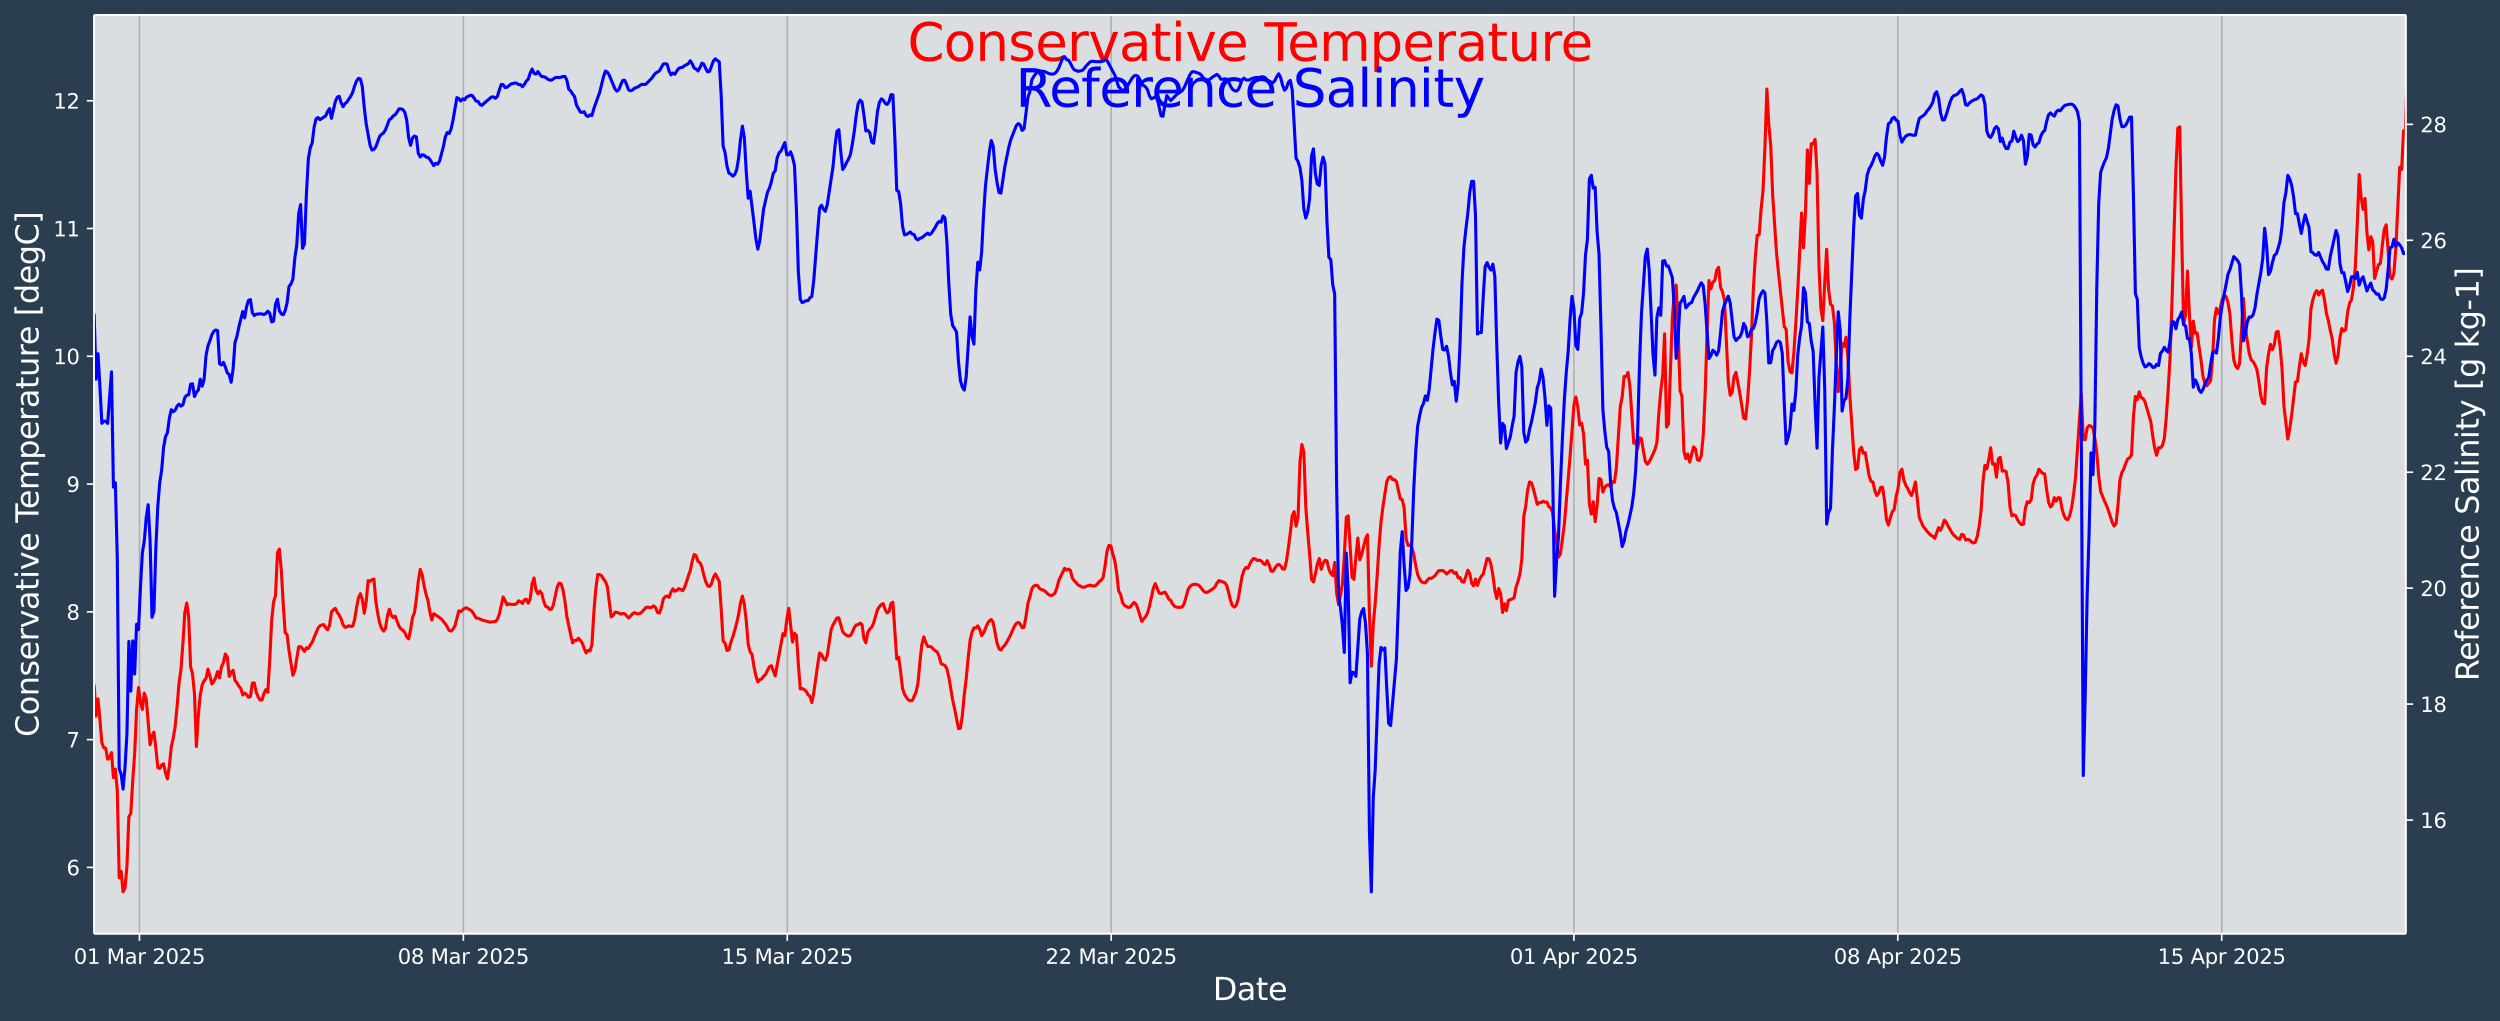<?xml version="1.0" encoding="UTF-8"?>
<!DOCTYPE svg  PUBLIC '-//W3C//DTD SVG 1.1//EN'  'http://www.w3.org/Graphics/SVG/1.1/DTD/svg11.dtd'>
<svg width="1206.9pt" height="493.12pt" version="1.1" viewBox="0 0 1206.9 493.12" xmlns="http://www.w3.org/2000/svg" xmlns:xlink="http://www.w3.org/1999/xlink">
 <defs>
  <style type="text/css">*{stroke-linejoin: round; stroke-linecap: butt}</style>
 </defs>
 <g id="figure_1">
  <g id="patch_1">
   <path d="m0 493.12h1206.9v-493.12h-1206.9z" fill="#2b3e50"/>
  </g>
  <g id="axes_1">
   <g id="patch_2">
    <path d="m45.442 450.72h1116v-443.52h-1116z" fill="#dbdee1"/>
   </g>
   <g id="matplotlib.axis_1">
    <g id="xtick_1">
     <g id="line2d_1">
      <path d="m67.315 450.72v-443.52" clip-path="url(#p758939cc53)" fill="none" stroke="#b0b0b0" stroke-linecap="square" stroke-width=".8"/>
     </g>
     <g id="line2d_2">
      <defs>
       <path id="m0c1246a53b" d="m0 0v3.5" stroke="#fff" stroke-width=".8"/>
      </defs>
      <use x="67.315" y="450.72" fill="#ffffff" stroke="#ffffff" stroke-width=".8" xlink:href="#m0c1246a53b"/>
     </g>
     <g id="text_1">
      <!-- 01 Mar 2025 -->
      <g transform="translate(35.616 465.32) scale(.1 -.1)" fill="#fff">
       <defs>
        <path id="DejaVuSans-30" transform="scale(.016)" d="m2034 4250q-487 0-733-480-245-479-245-1442 0-959 245-1439 246-480 733-480 491 0 736 480 246 480 246 1439 0 963-246 1442-245 480-736 480zm0 500q785 0 1199-621 414-620 414-1801 0-1178-414-1799-414-620-1199-620-784 0-1198 620-414 621-414 1799 0 1181 414 1801 414 621 1198 621z"/>
        <path id="DejaVuSans-31" transform="scale(.016)" d="m794 531h1031v3560l-1122-225v575l1116 225h631v-4135h1031v-531h-2687v531z"/>
        <path id="DejaVuSans-4d" transform="scale(.016)" d="m628 4666h941l1190-3175 1197 3175h941v-4666h-616v4097l-1203-3200h-634l-1203 3200v-4097h-613v4666z"/>
        <path id="DejaVuSans-61" transform="scale(.016)" d="m2194 1759q-697 0-966-159t-269-544q0-306 202-486 202-179 548-179 479 0 768 339t289 901v128h-572zm1147 238v-1997h-575v531q-197-318-491-470t-719-152q-537 0-855 302-317 302-317 808 0 590 395 890 396 300 1180 300h807v57q0 397-261 614t-733 217q-300 0-585-72-284-72-546-216v532q315 122 612 182 297 61 578 61 760 0 1135-394 375-393 375-1193z"/>
        <path id="DejaVuSans-72" transform="scale(.016)" d="m2631 2963q-97 56-211 82-114 27-251 27-488 0-749-317t-261-911v-1844h-578v3500h578v-544q182 319 472 473 291 155 707 155 59 0 131-8 72-7 159-23l3-590z"/>
        <path id="DejaVuSans-32" transform="scale(.016)" d="m1228 531h2203v-531h-2962v531q359 372 979 998 621 627 780 809 303 340 423 576 121 236 121 464 0 372-261 606-261 235-680 235-297 0-627-103-329-103-704-313v638q381 153 712 231 332 78 607 78 725 0 1156-363 431-362 431-968 0-288-108-546-107-257-392-607-78-91-497-524-418-433-1181-1211z"/>
        <path id="DejaVuSans-35" transform="scale(.016)" d="m691 4666h2478v-532h-1900v-1143q137 47 274 70 138 23 276 23 781 0 1237-428 457-428 457-1159 0-753-469-1171-469-417-1322-417-294 0-599 50-304 50-629 150v635q281-153 581-228t634-75q541 0 856 284 316 284 316 772 0 487-316 771-315 285-856 285-253 0-505-56-251-56-513-175v2344z"/>
       </defs>
       <use xlink:href="#DejaVuSans-30"/>
       <use transform="translate(63.623)" xlink:href="#DejaVuSans-31"/>
       <use transform="translate(127.25)" xlink:href="#DejaVuSans-20"/>
       <use transform="translate(159.03)" xlink:href="#DejaVuSans-4d"/>
       <use transform="translate(245.31)" xlink:href="#DejaVuSans-61"/>
       <use transform="translate(306.59)" xlink:href="#DejaVuSans-72"/>
       <use transform="translate(347.71)" xlink:href="#DejaVuSans-20"/>
       <use transform="translate(379.49)" xlink:href="#DejaVuSans-32"/>
       <use transform="translate(443.12)" xlink:href="#DejaVuSans-30"/>
       <use transform="translate(506.74)" xlink:href="#DejaVuSans-32"/>
       <use transform="translate(570.36)" xlink:href="#DejaVuSans-35"/>
      </g>
     </g>
    </g>
    <g id="xtick_2">
     <g id="line2d_3">
      <path d="m223.69 450.72v-443.52" clip-path="url(#p758939cc53)" fill="none" stroke="#b0b0b0" stroke-linecap="square" stroke-width=".8"/>
     </g>
     <g id="line2d_4">
      <use x="223.686" y="450.72" fill="#ffffff" stroke="#ffffff" stroke-width=".8" xlink:href="#m0c1246a53b"/>
     </g>
     <g id="text_2">
      <!-- 08 Mar 2025 -->
      <g transform="translate(191.99 465.32) scale(.1 -.1)" fill="#fff">
       <defs>
        <path id="DejaVuSans-38" transform="scale(.016)" d="m2034 2216q-450 0-708-241-257-241-257-662 0-422 257-663 258-241 708-241t709 242q260 243 260 662 0 421-258 662-257 241-711 241zm-631 268q-406 100-633 378-226 279-226 679 0 559 398 884 399 325 1092 325 697 0 1094-325t397-884q0-400-227-679-226-278-629-378 456-106 710-416 255-309 255-755 0-679-414-1042-414-362-1186-362-771 0-1186 362-414 363-414 1042 0 446 256 755 257 310 713 416zm-231 997q0-362 226-565 227-203 636-203 407 0 636 203 230 203 230 565 0 363-230 566-229 203-636 203-409 0-636-203-226-203-226-566z"/>
       </defs>
       <use xlink:href="#DejaVuSans-30"/>
       <use transform="translate(63.623)" xlink:href="#DejaVuSans-38"/>
       <use transform="translate(127.25)" xlink:href="#DejaVuSans-20"/>
       <use transform="translate(159.03)" xlink:href="#DejaVuSans-4d"/>
       <use transform="translate(245.31)" xlink:href="#DejaVuSans-61"/>
       <use transform="translate(306.59)" xlink:href="#DejaVuSans-72"/>
       <use transform="translate(347.71)" xlink:href="#DejaVuSans-20"/>
       <use transform="translate(379.49)" xlink:href="#DejaVuSans-32"/>
       <use transform="translate(443.12)" xlink:href="#DejaVuSans-30"/>
       <use transform="translate(506.74)" xlink:href="#DejaVuSans-32"/>
       <use transform="translate(570.36)" xlink:href="#DejaVuSans-35"/>
      </g>
     </g>
    </g>
    <g id="xtick_3">
     <g id="line2d_5">
      <path d="m380.06 450.72v-443.52" clip-path="url(#p758939cc53)" fill="none" stroke="#b0b0b0" stroke-linecap="square" stroke-width=".8"/>
     </g>
     <g id="line2d_6">
      <use x="380.056" y="450.72" fill="#ffffff" stroke="#ffffff" stroke-width=".8" xlink:href="#m0c1246a53b"/>
     </g>
     <g id="text_3">
      <!-- 15 Mar 2025 -->
      <g transform="translate(348.36 465.32) scale(.1 -.1)" fill="#fff">
       <use xlink:href="#DejaVuSans-31"/>
       <use transform="translate(63.623)" xlink:href="#DejaVuSans-35"/>
       <use transform="translate(127.25)" xlink:href="#DejaVuSans-20"/>
       <use transform="translate(159.03)" xlink:href="#DejaVuSans-4d"/>
       <use transform="translate(245.31)" xlink:href="#DejaVuSans-61"/>
       <use transform="translate(306.59)" xlink:href="#DejaVuSans-72"/>
       <use transform="translate(347.71)" xlink:href="#DejaVuSans-20"/>
       <use transform="translate(379.49)" xlink:href="#DejaVuSans-32"/>
       <use transform="translate(443.12)" xlink:href="#DejaVuSans-30"/>
       <use transform="translate(506.74)" xlink:href="#DejaVuSans-32"/>
       <use transform="translate(570.36)" xlink:href="#DejaVuSans-35"/>
      </g>
     </g>
    </g>
    <g id="xtick_4">
     <g id="line2d_7">
      <path d="m536.43 450.72v-443.52" clip-path="url(#p758939cc53)" fill="none" stroke="#b0b0b0" stroke-linecap="square" stroke-width=".8"/>
     </g>
     <g id="line2d_8">
      <use x="536.426" y="450.72" fill="#ffffff" stroke="#ffffff" stroke-width=".8" xlink:href="#m0c1246a53b"/>
     </g>
     <g id="text_4">
      <!-- 22 Mar 2025 -->
      <g transform="translate(504.73 465.32) scale(.1 -.1)" fill="#fff">
       <use xlink:href="#DejaVuSans-32"/>
       <use transform="translate(63.623)" xlink:href="#DejaVuSans-32"/>
       <use transform="translate(127.25)" xlink:href="#DejaVuSans-20"/>
       <use transform="translate(159.03)" xlink:href="#DejaVuSans-4d"/>
       <use transform="translate(245.31)" xlink:href="#DejaVuSans-61"/>
       <use transform="translate(306.59)" xlink:href="#DejaVuSans-72"/>
       <use transform="translate(347.71)" xlink:href="#DejaVuSans-20"/>
       <use transform="translate(379.49)" xlink:href="#DejaVuSans-32"/>
       <use transform="translate(443.12)" xlink:href="#DejaVuSans-30"/>
       <use transform="translate(506.74)" xlink:href="#DejaVuSans-32"/>
       <use transform="translate(570.36)" xlink:href="#DejaVuSans-35"/>
      </g>
     </g>
    </g>
    <g id="xtick_5">
     <g id="line2d_9">
      <path d="m759.81 450.72v-443.52" clip-path="url(#p758939cc53)" fill="none" stroke="#b0b0b0" stroke-linecap="square" stroke-width=".8"/>
     </g>
     <g id="line2d_10">
      <use x="759.812" y="450.72" fill="#ffffff" stroke="#ffffff" stroke-width=".8" xlink:href="#m0c1246a53b"/>
     </g>
     <g id="text_5">
      <!-- 01 Apr 2025 -->
      <g transform="translate(728.9 465.32) scale(.1 -.1)" fill="#fff">
       <defs>
        <path id="DejaVuSans-41" transform="scale(.016)" d="m2188 4044-857-2322h1716l-859 2322zm-357 622h716l1778-4666h-656l-425 1197h-2103l-425-1197h-666l1781 4666z"/>
        <path id="DejaVuSans-70" transform="scale(.016)" d="m1159 525v-1856h-578v4831h578v-531q182 312 458 463 277 152 661 152 638 0 1036-506 399-506 399-1331t-399-1332q-398-506-1036-506-384 0-661 152-276 152-458 464zm1957 1222q0 634-261 995t-717 361q-457 0-718-361t-261-995 261-995 718-361q456 0 717 361t261 995z"/>
       </defs>
       <use xlink:href="#DejaVuSans-30"/>
       <use transform="translate(63.623)" xlink:href="#DejaVuSans-31"/>
       <use transform="translate(127.25)" xlink:href="#DejaVuSans-20"/>
       <use transform="translate(159.03)" xlink:href="#DejaVuSans-41"/>
       <use transform="translate(227.44)" xlink:href="#DejaVuSans-70"/>
       <use transform="translate(290.92)" xlink:href="#DejaVuSans-72"/>
       <use transform="translate(332.03)" xlink:href="#DejaVuSans-20"/>
       <use transform="translate(363.82)" xlink:href="#DejaVuSans-32"/>
       <use transform="translate(427.44)" xlink:href="#DejaVuSans-30"/>
       <use transform="translate(491.06)" xlink:href="#DejaVuSans-32"/>
       <use transform="translate(554.69)" xlink:href="#DejaVuSans-35"/>
      </g>
     </g>
    </g>
    <g id="xtick_6">
     <g id="line2d_11">
      <path d="m916.18 450.72v-443.52" clip-path="url(#p758939cc53)" fill="none" stroke="#b0b0b0" stroke-linecap="square" stroke-width=".8"/>
     </g>
     <g id="line2d_12">
      <use x="916.183" y="450.72" fill="#ffffff" stroke="#ffffff" stroke-width=".8" xlink:href="#m0c1246a53b"/>
     </g>
     <g id="text_6">
      <!-- 08 Apr 2025 -->
      <g transform="translate(885.27 465.32) scale(.1 -.1)" fill="#fff">
       <use xlink:href="#DejaVuSans-30"/>
       <use transform="translate(63.623)" xlink:href="#DejaVuSans-38"/>
       <use transform="translate(127.25)" xlink:href="#DejaVuSans-20"/>
       <use transform="translate(159.03)" xlink:href="#DejaVuSans-41"/>
       <use transform="translate(227.44)" xlink:href="#DejaVuSans-70"/>
       <use transform="translate(290.92)" xlink:href="#DejaVuSans-72"/>
       <use transform="translate(332.03)" xlink:href="#DejaVuSans-20"/>
       <use transform="translate(363.82)" xlink:href="#DejaVuSans-32"/>
       <use transform="translate(427.44)" xlink:href="#DejaVuSans-30"/>
       <use transform="translate(491.06)" xlink:href="#DejaVuSans-32"/>
       <use transform="translate(554.69)" xlink:href="#DejaVuSans-35"/>
      </g>
     </g>
    </g>
    <g id="xtick_7">
     <g id="line2d_13">
      <path d="m1072.6 450.72v-443.52" clip-path="url(#p758939cc53)" fill="none" stroke="#b0b0b0" stroke-linecap="square" stroke-width=".8"/>
     </g>
     <g id="line2d_14">
      <use x="1072.553" y="450.72" fill="#ffffff" stroke="#ffffff" stroke-width=".8" xlink:href="#m0c1246a53b"/>
     </g>
     <g id="text_7">
      <!-- 15 Apr 2025 -->
      <g transform="translate(1041.6 465.32) scale(.1 -.1)" fill="#fff">
       <use xlink:href="#DejaVuSans-31"/>
       <use transform="translate(63.623)" xlink:href="#DejaVuSans-35"/>
       <use transform="translate(127.25)" xlink:href="#DejaVuSans-20"/>
       <use transform="translate(159.03)" xlink:href="#DejaVuSans-41"/>
       <use transform="translate(227.44)" xlink:href="#DejaVuSans-70"/>
       <use transform="translate(290.92)" xlink:href="#DejaVuSans-72"/>
       <use transform="translate(332.03)" xlink:href="#DejaVuSans-20"/>
       <use transform="translate(363.82)" xlink:href="#DejaVuSans-32"/>
       <use transform="translate(427.44)" xlink:href="#DejaVuSans-30"/>
       <use transform="translate(491.06)" xlink:href="#DejaVuSans-32"/>
       <use transform="translate(554.69)" xlink:href="#DejaVuSans-35"/>
      </g>
     </g>
    </g>
    <g id="text_8">
     <!-- Date -->
     <g transform="translate(585.52 482.8) scale(.15 -.15)" fill="#fff">
      <defs>
       <path id="BitstreamVeraSans-Roman-44" transform="scale(.016)" d="m1259 4147v-3628h763q966 0 1414 437 448 438 448 1382 0 937-448 1373t-1414 436h-763zm-631 519h1297q1356 0 1990-564 635-564 635-1764 0-1207-638-1773-637-565-1987-565h-1297v4666z"/>
       <path id="BitstreamVeraSans-Roman-61" transform="scale(.016)" d="m2194 1759q-697 0-966-159t-269-544q0-306 202-486 202-179 548-179 479 0 768 339t289 901v128h-572zm1147 238v-1997h-575v531q-197-318-491-470t-719-152q-537 0-855 302-317 302-317 808 0 590 395 890 396 300 1180 300h807v57q0 397-261 614t-733 217q-300 0-585-72-284-72-546-216v532q315 122 612 182 297 61 578 61 760 0 1135-394 375-393 375-1193z"/>
       <path id="BitstreamVeraSans-Roman-74" transform="scale(.016)" d="m1172 4494v-994h1184v-447h-1184v-1900q0-428 117-550t477-122h590v-481h-590q-666 0-919 248-253 249-253 905v1900h-422v447h422v994h578z"/>
       <path id="BitstreamVeraSans-Roman-65" transform="scale(.016)" d="m3597 1894v-281h-2644q38-594 358-905t892-311q331 0 642 81t618 244v-544q-310-131-635-200t-659-69q-838 0-1327 487-489 488-489 1320 0 859 464 1363 464 505 1252 505 706 0 1117-455 411-454 411-1235zm-575 169q-6 471-264 752-258 282-683 282-481 0-770-272t-333-766l2050 4z"/>
      </defs>
      <use xlink:href="#BitstreamVeraSans-Roman-44"/>
      <use transform="translate(77.002)" xlink:href="#BitstreamVeraSans-Roman-61"/>
      <use transform="translate(138.28)" xlink:href="#BitstreamVeraSans-Roman-74"/>
      <use transform="translate(177.49)" xlink:href="#BitstreamVeraSans-Roman-65"/>
     </g>
    </g>
   </g>
   <g id="matplotlib.axis_2">
    <g id="ytick_1">
     <g id="line2d_15">
      <defs>
       <path id="ma12b371d98" d="m0 0h-3.5" stroke="#fff" stroke-width=".8"/>
      </defs>
      <use x="45.442" y="418.746" fill="#ffffff" stroke="#ffffff" stroke-width=".8" xlink:href="#ma12b371d98"/>
     </g>
     <g id="text_9">
      <!-- 6 -->
      <g transform="translate(32.08 422.55) scale(.1 -.1)" fill="#fff">
       <defs>
        <path id="DejaVuSans-36" transform="scale(.016)" d="m2113 2584q-425 0-674-291-248-290-248-796 0-503 248-796 249-292 674-292t673 292q248 293 248 796 0 506-248 796-248 291-673 291zm1253 1979v-575q-238 112-480 171-242 60-480 60-625 0-955-422-329-422-376-1275 184 272 462 417 279 145 613 145 703 0 1111-427 408-426 408-1160 0-719-425-1154-425-434-1131-434-810 0-1238 620-428 621-428 1799 0 1106 525 1764t1409 658q238 0 480-47t505-140z"/>
       </defs>
       <use xlink:href="#DejaVuSans-36"/>
      </g>
     </g>
    </g>
    <g id="ytick_2">
     <g id="line2d_16">
      <use x="45.442" y="357.061" fill="#ffffff" stroke="#ffffff" stroke-width=".8" xlink:href="#ma12b371d98"/>
     </g>
     <g id="text_10">
      <!-- 7 -->
      <g transform="translate(32.08 360.86) scale(.1 -.1)" fill="#fff">
       <defs>
        <path id="DejaVuSans-37" transform="scale(.016)" d="m525 4666h3e3v-269l-1694-4397h-659l1594 4134h-2241v532z"/>
       </defs>
       <use xlink:href="#DejaVuSans-37"/>
      </g>
     </g>
    </g>
    <g id="ytick_3">
     <g id="line2d_17">
      <use x="45.442" y="295.376" fill="#ffffff" stroke="#ffffff" stroke-width=".8" xlink:href="#ma12b371d98"/>
     </g>
     <g id="text_11">
      <!-- 8 -->
      <g transform="translate(32.08 299.18) scale(.1 -.1)" fill="#fff">
       <use xlink:href="#DejaVuSans-38"/>
      </g>
     </g>
    </g>
    <g id="ytick_4">
     <g id="line2d_18">
      <use x="45.442" y="233.692" fill="#ffffff" stroke="#ffffff" stroke-width=".8" xlink:href="#ma12b371d98"/>
     </g>
     <g id="text_12">
      <!-- 9 -->
      <g transform="translate(32.08 237.49) scale(.1 -.1)" fill="#fff">
       <defs>
        <path id="DejaVuSans-39" transform="scale(.016)" d="m703 97v575q238-113 481-172 244-59 479-59 625 0 954 420 330 420 377 1277-181-269-460-413-278-144-615-144-700 0-1108 423-408 424-408 1159 0 718 425 1152 425 435 1131 435 810 0 1236-621 427-620 427-1801 0-1103-524-1761-523-658-1407-658-238 0-482 47-243 47-506 141zm1256 1978q425 0 673 290 249 291 249 798 0 503-249 795-248 292-673 292t-673-292-248-795q0-507 248-798 248-290 673-290z"/>
       </defs>
       <use xlink:href="#DejaVuSans-39"/>
      </g>
     </g>
    </g>
    <g id="ytick_5">
     <g id="line2d_19">
      <use x="45.442" y="172.007" fill="#ffffff" stroke="#ffffff" stroke-width=".8" xlink:href="#ma12b371d98"/>
     </g>
     <g id="text_13">
      <!-- 10 -->
      <g transform="translate(25.717 175.81) scale(.1 -.1)" fill="#fff">
       <use xlink:href="#DejaVuSans-31"/>
       <use transform="translate(63.623)" xlink:href="#DejaVuSans-30"/>
      </g>
     </g>
    </g>
    <g id="ytick_6">
     <g id="line2d_20">
      <use x="45.442" y="110.322" fill="#ffffff" stroke="#ffffff" stroke-width=".8" xlink:href="#ma12b371d98"/>
     </g>
     <g id="text_14">
      <!-- 11 -->
      <g transform="translate(25.717 114.12) scale(.1 -.1)" fill="#fff">
       <use xlink:href="#DejaVuSans-31"/>
       <use transform="translate(63.623)" xlink:href="#DejaVuSans-31"/>
      </g>
     </g>
    </g>
    <g id="ytick_7">
     <g id="line2d_21">
      <use x="45.442" y="48.637" fill="#ffffff" stroke="#ffffff" stroke-width=".8" xlink:href="#ma12b371d98"/>
     </g>
     <g id="text_15">
      <!-- 12 -->
      <g transform="translate(25.717 52.436) scale(.1 -.1)" fill="#fff">
       <use xlink:href="#DejaVuSans-31"/>
       <use transform="translate(63.623)" xlink:href="#DejaVuSans-32"/>
      </g>
     </g>
    </g>
    <g id="text_16">
     <!-- Conservative Temperature [degC] -->
     <g transform="translate(18.598 355.76) rotate(-90) scale(.15 -.15)" fill="#fff">
      <defs>
       <path id="BitstreamVeraSans-Roman-43" transform="scale(.016)" d="m4122 4306v-665q-319 297-680 443-361 147-767 147-800 0-1225-489t-425-1414q0-922 425-1411t1225-489q406 0 767 147t680 444v-660q-331-225-702-338-370-112-782-112-1060 0-1670 648-609 649-609 1771 0 1125 609 1773 610 649 1670 649 418 0 788-111 371-111 696-333z"/>
       <path id="BitstreamVeraSans-Roman-6f" transform="scale(.016)" d="m1959 3097q-462 0-731-361t-269-989 267-989q268-361 733-361 460 0 728 362 269 363 269 988 0 622-269 986-268 364-728 364zm0 487q750 0 1178-488 429-487 429-1349 0-859-429-1349-428-489-1178-489-753 0-1180 489-426 490-426 1349 0 862 426 1349 427 488 1180 488z"/>
       <path id="BitstreamVeraSans-Roman-6e" transform="scale(.016)" d="m3513 2113v-2113h-575v2094q0 497-194 743-194 247-581 247-466 0-735-297-269-296-269-809v-1978h-578v3500h578v-544q207 316 486 472 280 156 646 156 603 0 912-373 310-373 310-1098z"/>
       <path id="BitstreamVeraSans-Roman-73" transform="scale(.016)" d="m2834 3397v-544q-243 125-506 187-262 63-544 63-428 0-642-131t-214-394q0-200 153-314t616-217l197-44q612-131 870-370t258-667q0-488-386-773-386-284-1061-284-281 0-586 55t-642 164v594q319-166 628-249 309-82 613-82 406 0 624 139 219 139 219 392 0 234-158 359-157 125-692 241l-200 47q-534 112-772 345-237 233-237 639 0 494 350 762 350 269 994 269 318 0 599-47 282-46 519-140z"/>
       <path id="BitstreamVeraSans-Roman-72" transform="scale(.016)" d="m2631 2963q-97 56-211 82-114 27-251 27-488 0-749-317t-261-911v-1844h-578v3500h578v-544q182 319 472 473 291 155 707 155 59 0 131-8 72-7 159-23l3-590z"/>
       <path id="BitstreamVeraSans-Roman-76" transform="scale(.016)" d="m191 3500h609l1094-2937 1094 2937h609l-1313-3500h-781l-1312 3500z"/>
       <path id="BitstreamVeraSans-Roman-69" transform="scale(.016)" d="m603 3500h575v-3500h-575v3500zm0 1363h575v-729h-575v729z"/>
       <path id="BitstreamVeraSans-Roman-54" transform="scale(.016)" d="m-19 4666h3947v-532h-1656v-4134h-634v4134h-1657v532z"/>
       <path id="BitstreamVeraSans-Roman-6d" transform="scale(.016)" d="m3328 2828q216 388 516 572t706 184q547 0 844-383 297-382 297-1088v-2113h-578v2094q0 503-179 746-178 244-543 244-447 0-707-297-259-296-259-809v-1978h-578v2094q0 506-178 748t-550 242q-441 0-701-298-259-298-259-808v-1978h-578v3500h578v-544q197 322 472 475t653 153q382 0 649-194 267-193 395-562z"/>
       <path id="BitstreamVeraSans-Roman-70" transform="scale(.016)" d="m1159 525v-1856h-578v4831h578v-531q182 312 458 463 277 152 661 152 638 0 1036-506 399-506 399-1331t-399-1332q-398-506-1036-506-384 0-661 152-276 152-458 464zm1957 1222q0 634-261 995t-717 361q-457 0-718-361t-261-995 261-995 718-361q456 0 717 361t261 995z"/>
       <path id="BitstreamVeraSans-Roman-75" transform="scale(.016)" d="m544 1381v2119h575v-2097q0-497 193-746 194-248 582-248 465 0 735 297 271 297 271 810v1984h575v-3500h-575v538q-209-319-486-474-276-155-642-155-603 0-916 375-312 375-312 1097z"/>
       <path id="BitstreamVeraSans-Roman-5b" transform="scale(.016)" d="m550 4863h1325v-447h-750v-4813h750v-447h-1325v5707z"/>
       <path id="BitstreamVeraSans-Roman-64" transform="scale(.016)" d="m2906 2969v1894h575v-4863h-575v525q-181-312-458-464-276-152-664-152-634 0-1033 506-398 507-398 1332t398 1331q399 506 1033 506 388 0 664-152 277-151 458-463zm-1959-1222q0-634 261-995t717-361 718 361q263 361 263 995t-263 995q-262 361-718 361t-717-361-261-995z"/>
       <path id="BitstreamVeraSans-Roman-67" transform="scale(.016)" d="m2906 1791q0 625-258 968-257 344-723 344-462 0-720-344-258-343-258-968 0-622 258-966t720-344q466 0 723 344 258 344 258 966zm575-1357q0-893-397-1329-396-436-1215-436-303 0-572 45t-522 139v559q253-137 500-202 247-66 503-66 566 0 847 295t281 892v285q-178-310-456-463t-666-153q-643 0-1037 490-394 491-394 1301 0 812 394 1302 394 491 1037 491 388 0 666-153t456-462v531h575v-3066z"/>
       <path id="BitstreamVeraSans-Roman-5d" transform="scale(.016)" d="m1947 4863v-5707h-1325v447h747v4813h-747v447h1325z"/>
      </defs>
      <use xlink:href="#BitstreamVeraSans-Roman-43"/>
      <use transform="translate(69.824)" xlink:href="#BitstreamVeraSans-Roman-6f"/>
      <use transform="translate(131.01)" xlink:href="#BitstreamVeraSans-Roman-6e"/>
      <use transform="translate(194.38)" xlink:href="#BitstreamVeraSans-Roman-73"/>
      <use transform="translate(246.48)" xlink:href="#BitstreamVeraSans-Roman-65"/>
      <use transform="translate(308.01)" xlink:href="#BitstreamVeraSans-Roman-72"/>
      <use transform="translate(349.12)" xlink:href="#BitstreamVeraSans-Roman-76"/>
      <use transform="translate(408.3)" xlink:href="#BitstreamVeraSans-Roman-61"/>
      <use transform="translate(469.58)" xlink:href="#BitstreamVeraSans-Roman-74"/>
      <use transform="translate(508.79)" xlink:href="#BitstreamVeraSans-Roman-69"/>
      <use transform="translate(536.57)" xlink:href="#BitstreamVeraSans-Roman-76"/>
      <use transform="translate(595.75)" xlink:href="#BitstreamVeraSans-Roman-65"/>
      <use transform="translate(657.28)" xlink:href="#BitstreamVeraSans-Roman-20"/>
      <use transform="translate(689.06)" xlink:href="#BitstreamVeraSans-Roman-54"/>
      <use transform="translate(733.15)" xlink:href="#BitstreamVeraSans-Roman-65"/>
      <use transform="translate(794.67)" xlink:href="#BitstreamVeraSans-Roman-6d"/>
      <use transform="translate(892.08)" xlink:href="#BitstreamVeraSans-Roman-70"/>
      <use transform="translate(955.56)" xlink:href="#BitstreamVeraSans-Roman-65"/>
      <use transform="translate(1017.1)" xlink:href="#BitstreamVeraSans-Roman-72"/>
      <use transform="translate(1058.2)" xlink:href="#BitstreamVeraSans-Roman-61"/>
      <use transform="translate(1119.5)" xlink:href="#BitstreamVeraSans-Roman-74"/>
      <use transform="translate(1158.7)" xlink:href="#BitstreamVeraSans-Roman-75"/>
      <use transform="translate(1222.1)" xlink:href="#BitstreamVeraSans-Roman-72"/>
      <use transform="translate(1260.9)" xlink:href="#BitstreamVeraSans-Roman-65"/>
      <use transform="translate(1322.4)" xlink:href="#BitstreamVeraSans-Roman-20"/>
      <use transform="translate(1354.2)" xlink:href="#BitstreamVeraSans-Roman-5b"/>
      <use transform="translate(1393.2)" xlink:href="#BitstreamVeraSans-Roman-64"/>
      <use transform="translate(1456.7)" xlink:href="#BitstreamVeraSans-Roman-65"/>
      <use transform="translate(1518.2)" xlink:href="#BitstreamVeraSans-Roman-67"/>
      <use transform="translate(1581.7)" xlink:href="#BitstreamVeraSans-Roman-43"/>
      <use transform="translate(1651.6)" xlink:href="#BitstreamVeraSans-Roman-5d"/>
     </g>
    </g>
   </g>
   <g id="line2d_22">
    <path d="m45.442 330.49 0.931 15.253 0.931-8.369 0.931 9.889 0.931 11.301 0.931 2.451 0.931 0.203 0.931 5.299 0.931-0.655 0.931-2.555 0.931 12.11 0.931-4.122 0.931 10.212 0.931 42.255 0.931-3.13 0.931 9.93 0.931-1.984 0.931-10.341 0.931-23.924 0.931-1.609 0.931-15.71 0.931-13.149 0.931-21.378 0.931-10.51 0.931 7.186 0.931 3.35 0.931-7.877 0.931 2.841 1.862 22.054 0.931-4.224 0.931-1.865 0.931 7.792 0.931 9.333 0.931 0.401 0.931-1.642 0.931-0.563 0.931 4.414 0.931 2.876 0.931-6.284 0.931-9.235 0.931-4.178 0.931-5.64 0.931-9.743 0.931-11.262 0.931-6.375 0.931-12.64 0.931-14.984 0.931-4.604 0.931 6.71 0.931 24.099 0.931 3.496 0.931 9.517 0.931 25.51 0.931-15.11 0.931-9.809 0.931-4.899 0.931-1.947 0.931-1.194 0.931-4.437 0.931 3.336 0.931 3.793 0.931-1.089 0.931-2.002 0.931-2.892 0.931 3.078 0.931-5.348 0.931-2.086 0.931-4.099 0.931 1.464 0.931 9.347 0.931-1.972 0.931-0.98 0.931 4.863 0.931 1.228 0.931 1.596 0.931 1.05 0.931 3.177 0.931-0.905 0.931 0.752 0.931 1.294 0.931-0.349 0.931-6.506 0.931-0.067 0.931 4.395 0.931 2.389 0.931 1.445 0.931-0.023 0.931-3.12 0.931-1.872 0.931 1.315 0.931-15.453 0.931-19.199 0.931-9.013 0.931-3.155 0.931-20.545 0.931-1.789 0.931 10.248 0.931 16.266 0.931 13.831 0.931 0.983 0.931 7.733 1.862 11.877 0.931-2.274 1.862-11.468 0.931-0.123 0.931 1 0.931 1.308 0.931-1.718 0.931 0.34 0.931-1.661 0.931-1.371 2.792-6.787 0.931-1.139 0.931-0.394 0.931-0.201 0.931 1.538 0.931 0.947 0.931-2.16 0.931-6.375 0.931-1.129 0.931-0.658 0.931 1.935 0.931 1.334 0.931 1.836 0.931 2.844 0.931 1.188 0.931-0.222 0.931-0.536 0.931 0.405 0.931-0.231 0.931-3.069 0.931-5.837 0.931-4.793 0.931-1.939 0.931 2.832 0.931 6.603 0.931-5.696 0.931-10.025 0.931 0.313 0.931-0.803 0.931-0.237 0.931 10.742 0.931 5.961 0.931 4.586 0.931 2.509 0.931 1.264 0.931-1.323 0.931-6.069 0.931-3.163 0.931 2.944 0.931 1.051 0.931-0.649 1.862 4.915 0.931 1.27 0.931 0.64 0.931 1.064 0.931 2.125 0.931 0.99 0.931-4.403 0.931-5.981 0.931-2.235 0.931-6.623 0.931-8.632 0.931-5.681 0.931 2.658 0.931 5.192 0.931 4.109 0.931 3.081 0.931 5.582 0.931 3.8 0.931-3.041 0.931 0.567 2.792 2.009 1.862 2.291 0.931 1.482 0.931 1.764 0.931 0.269 0.931-0.903 0.931-1.633 1.862-7.225 0.931 0.4 1.862-1.656 0.931-0.205 0.931 0.611 0.931 0.442 0.931 0.809 1.862 3.065 0.931 0.128 1.862 0.812 3.723 1.029 2.792-0.274 0.931-1.062 0.931-2.474 1.862-8.334 0.931 1.797 0.931 2.042 0.931-0.478 0.931 0.199 1.862 0.068 0.931-0.424 0.931-1.349 0.931 0.449 0.931 0.829 0.931-1.763 0.931-0.292 0.931 1.915 0.931-2.072 0.931-7.332 0.931-2.767 0.931 5.822 0.931 1.841 0.931-1.323 0.931 1.17 0.931 3.759 0.931 2.452 0.931 0.364 0.931 1.077 0.931-0.034 0.931-2.083 1.862-8.662 0.931-1.909 0.931 0.307 0.931 2.957 0.931 5.417 0.931 7.456 1.862 8.845 0.931 3.915 0.931-1.243 0.931 0.102 0.931-1.147 0.931 1.051 0.931 1.274 0.931 2.674 0.931 2.153 0.931-1.278 0.931 0.296 0.931-2.967 0.931-15.7 0.931-11.143 0.931-7.103 0.931 0.024 0.931 0.545 0.931 1.634 0.931 1.161 0.931 2.579 1.862 14.533 0.931-0.654 0.931-1.644 0.931 0.106 0.931 0.353 0.931 0.533 0.931-0.387 0.931 0.159 1.862 2.051 1.862-1.933 0.931-0.663 0.931 0.411 0.931 0.212 0.931-0.259 0.931-0.733 1.862-2.124 0.931-0.199 0.931 0.295 0.931-0.19 0.931-0.653 0.931 0.796 0.931 2.384 0.931 0.275 0.931-2.586 0.931-4.222 0.931-1.087 0.931-0.342 0.931 0.654 0.931-2.541 0.931-1.577 0.931 1.193 0.931-0.486 0.931-0.799 0.931 0.334 0.931 0.645 0.931-1.472 1.862-5.627 0.931-2.738 0.931-4.452 0.931-3.157 0.931 0.487 0.931 2.871 0.931 0.539 0.931 2.126 0.931 3.947 0.931 3.176 0.931 1.96 0.931 0.347 0.931-1.387 0.931-3.14 0.931-1.57 1.862 3.66 0.931 13.21 0.931 15.527 0.931 1.028 0.931 3.56 0.931-0.287 0.931-3.664 0.931-2.541 0.931-3.158 0.931-3.556 0.931-4.096 0.931-5.686 0.931-3.306 0.931 3.982 0.931 8.052 0.931 11.324 0.931 3.579 0.931 1.307 0.931 5.992 0.931 4.352 0.931 2.883 0.931-1.116 0.931-0.335 0.931-1.327 0.931-0.867 0.931-1.984 0.931-1.712 0.931-0.518 1.862 4.923 3.723-20.369 0.931 0.987 0.931-7.774 0.931-5.416 1.862 16.298 0.931-4.318 0.931 1.128 0.931 13.807 0.931 11.969 0.931-0.22 0.931 0.53 0.931 0.773 0.931 1.695 0.931 0.802 0.931 3.041 0.931-4.83 1.862-13.375 0.931-5.754 0.931 0.603 0.931 2.252 0.931 0.599 0.931-2.493 1.862-12.277 0.931-2.348 1.862-3.279 0.931-0.001 1.862 6.69 0.931 0.996 0.931 0.749 0.931 0.381 0.931-0.355 0.931-1.665 0.931-2.147 0.931-1.311 0.931-0.028 0.931-0.825 0.931 0.71 0.931 6.782 0.931 2.052 0.931-5.038 0.931-1.57 0.931-0.951 0.931-1.943 1.862-6.521 0.931-1.431 0.931-1.027 0.931-0.414 0.931 2.862 0.931 1.592 0.931-0.597 0.931-3.885 0.931-0.696 1.862 27.407 0.931-0.875 0.931 6.936 0.931 8.146 0.931 2.821 0.931 1.517 0.931 1.207 0.931 0.411 0.931-0.035 1.862-4.097 0.931-4.341 0.931-10.221 0.931-8.37 0.931-3.778 0.931 2.643 0.931 1.983 0.931 0.003 0.931 0.302 0.931 1.037 0.931 0.791 0.931 0.547 0.931 2.256 0.931 3.444 1.862 0.79 0.931 1.71 0.931 3.933 1.862 11.107 0.931 4.196 1.862 9.561 0.931-0.185 0.931-6.12 0.931-10.098 0.931-7.705 0.931-9.821 0.931-8.524 0.931-4.062 0.931-2.09 0.931 0.058 0.931-1.073 0.931 1.56 0.931 3.181 0.931-1.336 1.862-4.429 0.931-1.425 0.931-0.588 0.931 1.504 1.862 9.86 0.931 2.779 0.931 0.566 0.931-1.305 0.931-1.053 0.931-1.377 1.862-3.564 1.862-4.165 0.931-1.409 0.931-0.48 0.931 0.766 0.931 1.799 0.931-0.218 0.931-5.234 0.931-6.339 0.931-3.037 0.931-3.865 0.931-1.334 0.931-0.491 0.931 0.216 0.931 1.354 0.931 0.566 0.931 0.268 0.931 0.608 0.931 0.928 0.931 0.75 0.931 0.369 0.931-0.434 0.931-0.804 0.931-2.486 0.931-3.65 2.792-5.831 0.931 0.829 0.931-0.459 0.931 0.635 0.931 3.715 0.931 1.32 0.931 0.836 0.931 1.228 0.931 0.346 0.931 0.617 0.931 0.085 2.792-1.058 1.862 0.502 0.931-0.222 0.931-0.833 0.931-1.223 0.931-0.547 0.931-1.449 0.931-5.486 0.931-7.201 0.931-2.691 0.931 0.249 0.931 3.963 0.931 3.08 0.931 5.947 0.931 8.735 0.931 1.626 0.931 3.846 0.931 1.529 1.862 0.997 0.931-0.181 0.931-1.242 0.931-1.017 0.931 0.79 0.931 2.307 1.862 6.125 0.931-1.261 0.931-1.071 0.931-1.787 0.931-3.387 1.862-8.539 0.931-2.251 1.862 4.536 0.931 0.267 1.862-0.706 0.931 1.458 0.931 1.92 0.931 0.601 0.931 1.825 0.931 1.072 0.931 0.401 1.862 0.08 0.931-0.227 0.931-1.592 1.862-6.711 0.931-1.537 0.931-0.777 0.931-0.284 0.931 0.041 0.931 0.165 0.931 0.644 1.862 2.389 0.931 0.689 0.931-0.05 2.792-1.784 0.931-0.884 0.931-1.784 0.931-1.21 2.792 0.966 0.931 1.285 0.931 3.428 0.931 3.881 0.931 2.561 0.931 0.655 0.931-0.91 0.931-3.002 1.862-10.987 0.931-2.841 0.931-1.407 0.931 0.46 0.931-2.052 0.931-1.778 0.931-0.909 0.931 0.304 0.931 0.657 0.931-0.179 0.931 0.396 0.931 1.212 0.931 0.549 0.931-1.908 0.931 1.933 0.931 3.099 0.931 0.119 0.931-1.577 0.931-1.274 0.931-0.538 0.931 0.718 0.931 1.54 0.931 0.043 0.931-3.866 0.931-6.453 0.931-7.265 0.931-8.174 0.931-1.988 0.931 7.044 0.931-4.242 0.931-26.721 0.931-8.469 0.931 3.615 0.931 26.214 0.931 12.343 0.931 10.757 0.931 12.248 0.931 1.142 0.931-3.846 0.931-4.724 0.931-2.739 0.931 5.203 0.931-2.871 0.931-1.466 0.931 0.318 0.931 3.975 0.931 2.181 0.931 0.934 0.931-6.39 0.931 14.816 0.931 5.602 0.931-4.476 0.931-5.529 0.931-13.852 0.931-18.277 0.931-0.763 1.862 29.769 0.931 0.922 0.931-10.98 0.931-8.967 0.931 10.463 0.931-2.62 1.862-7.555 0.931-1.885 0.931 38.445 0.931 24.999 0.931-20.179 0.931-10.176 0.931-13.112 0.931-14.719 0.931-11.391 0.931-7.41 1.862-12.118 0.931-1.997 0.931-0.368 0.931 1.365 0.931 0.041 0.931 0.915 1.862 8.383 0.931 0.325 0.931 4.102 0.931 14.773 0.931 3.257 0.931-0.115 0.931 0.952 0.931 3.584 0.931 5.281 0.931 4.338 0.931 2.153 0.931 1.428 0.931 0.317 0.931 0.151 0.931-1.303 0.931-0.952 0.931 0.144 1.862-1.328 0.931-1.424 0.931-1.056 0.931 0.031 0.931-0.097 0.931 0.742 0.931 0.967 1.862-1.633 0.931 0.048 0.931 1.291 0.931-0.441 0.931 2.64 0.931-0.177 0.931 2.026 0.931 0.215 1.862-5.813 0.931 1.58 0.931 4.737 0.931 1.26 0.931-3.288 0.931 3.073 0.931-2.729 0.931-1.703 0.931-1.126 1.862-7.464 0.931 0.18 0.931 2.744 0.931 5.184 0.931 7.205 0.931 3.984 0.931-4.784 0.931 2.391 0.931 9.171 0.931-4.215 0.931 3.352 0.931-4.958 1.862-0.788 0.931-0.465 0.931-5.25 0.931-2.692 0.931-3.462 0.931-7.345 0.931-20.6 0.931-4.892 0.931-7.759 0.931-3.945 0.931 0.384 0.931 3.043 1.862 7.41 0.931-0.868 0.931 0.001 0.931-0.678 0.931 0.511 0.931-0.084 0.931 2.24 0.931 0.678 0.931 2.227 0.931 8.634 0.931 5.44 0.931 7.333 0.931-1.5 1.862-14.053 1.862-21.926 0.931-11.099 1.862-24.898 0.931-3.847 0.931 4.752 0.931 8.826 0.931-0.828 0.931 5.266 0.931 14.477 0.931-1.914 0.931 20.932 0.931 5.063 0.931-5.936 0.931 9.565 0.931-7.56 0.931-13.254 0.931 0.38 0.931 6.214 0.931-2.302 0.931-1.062 0.931-0.196 0.931 0.959 0.931-2.478 0.931 0.34 0.931-7.073 1.862-29.358 0.931-4.716 0.931-9.957 0.931 0.044 0.931-2.011 0.931 6.625 1.862 27.581 0.931-1.182 0.931 3.823 0.931-5.324 0.931 0.521 0.931 5.906 0.931 4.951 0.931 1.458 0.931-1.13 0.931-1.857 1.862-4.118 0.931-3.349 0.931-14.249 0.931-10.698 0.931-7.585 0.931-19.999 0.931 45.037 0.931-1.608 1.862-50.743 0.931-12.775 0.931-3.452 0.931 21.113 0.931 29.782 0.931 2.923 0.931 26.452 0.931 3.54 0.931-2.285 0.931 3.943 1.862-7.362 0.931 1.026 0.931 5.16 0.931 0.458 0.931-2.45 0.931-9.41 0.931-20.116 0.931-29.481 0.931-25.464 0.931 3.976 0.931-3.158 0.931-0.839 0.931-5.004 0.931-1.375 0.931 9.667 0.931 2.232 0.931 3.739 1.862 39.551 0.931 6.556 0.931-1.337 0.931-7.683 0.931-1.991 1.862 10.203 1.862 11.885 0.931 0.458 0.931-9.092 0.931-13.686 0.931-17.044 0.931-22.818 0.931-15.44 0.931-10.712 0.931-0.132 0.931-12.38 0.931-8.805 0.931-21.223 0.931-28.008 0.931 17.255 0.931 9.98 0.931 23.87 1.862 27.923 0.931 9.556 2.792 26.119 0.931 1.232 0.931 15.751 0.931 4.817 0.931 0.548 0.931-9.938 0.931-13.971 0.931-15.785 1.862-37.506 0.931 16.79 0.931-16.877 0.931-30.359 0.931 16.142 0.931-19.129 0.931 0.069 0.931-2.161 0.931 15.925 0.931 45.235 0.931 20.378 0.931 5.943 0.931-18.348 0.931-16.072 0.931 19.447 0.931 7.083 0.931 0.828 0.931 8.182 0.931 20.122 0.931 13.034 1.862-23.24 0.931 1.421 0.931-4.485 0.931 9.534 0.931 18.42 1.862 27.525 0.931 8.447 0.931-0.762 0.931-8.783 0.931-1.222 0.931 2.912 0.931-0.276 1.862 11.215 0.931 2.584 0.931 0.398 0.931 4.313 0.931 2.173 0.931-1.289 0.931-2.685 0.931 4.71e-4 0.931 6.588 0.931 9.1 0.931 2.527 0.931-3.576 0.931-2.788 0.931-1.236 0.931-6.214 0.931-3.935 0.931-7.724 0.931-1.508 0.931 5.208 0.931 2.566 0.931 1.53 0.931 2.07 0.931 1.374 0.931-2.762 0.931-3.813 1.862 17.105 1.862 4.368 0.931 1.056 0.931 1.302 1.862 1.913 0.931 0.486 0.931 1.038 1.862-5.177 0.931 1.268 0.931-2.168 0.931-2.741 0.931 0.99 0.931 1.981 1.862 3.198 0.931 1.175 1.862 1.63 0.931 0.317 0.931-2.436 0.931 0.366 0.931 2.344 0.931-0.268 0.931 0.196 0.931 0.977 0.931 0.566 0.931-0.349 0.931-2.658 0.931-4.84 0.931-7.348 0.931-14.385 0.931-7.905 0.931 1.678 0.931-4.373 0.931-5.836 0.931 7.918 0.931-0.18 0.931 6.482 0.931-8.895 0.931-0.683 0.931 6.688 0.931-0.269 0.931 0.45 0.931 5.342 0.931 11.804 0.931 4.249 0.931-0.495 0.931 0.409 0.931 2.11 0.931 1.355 0.931 0.849 0.931-0.212 0.931-7.707 0.931-3.143 0.931 0.432 0.931-1.396 0.931-7.752 0.931-2.78 0.931-1.376 0.931-2.83 1.862 2.058 0.931 0.217 0.931 7.527 0.931 6.167 0.931 2.275 0.931-1.057 0.931-3.453 0.931 1.672 0.931-1.666 0.931 0.185 0.931 5.309 0.931 3.087 0.931 1.752 0.931 0.249 0.931-1.986 0.931-4.015 0.931-6.237 0.931-8.325 1.862-27.657 0.931-12.359 0.931 21.931 0.931 0.114 0.931-5.679 0.931-1.195 0.931 0.302 0.931 0.974 0.931 4.999 0.931 6.889 0.931 11.36 0.931 7.348 1.862 4.647 0.931 1.994 0.931 2.451 1.862 5.796 0.931 1.787 0.931-1.167 0.931-9.088 0.931-12.075 0.931-3.532 0.931-1.697 0.931-2.752 0.931-2.106 0.931-0.513 0.931-1.479 0.931-18.323 0.931-9.821 0.931 1.603 0.931-3.872 0.931 2.786 0.931 0.445 0.931 1.658 1.862 6.395 0.931 3.129 0.931 7.01 0.931 5.67 0.931 3.558 0.931-3.676 0.931 0.103 0.931-1.14 0.931-3.393 0.931-10.041 0.931-13.529 0.931-15.932 0.931-27.066 1.862-63.307 0.931-19.931 0.931-0.651 0.931 51.789 0.931 43.605 0.931-4.512 0.931-21.227 0.931 20.577 0.931 16.276 0.931-12.707 0.931 5.807 0.931-0.092 1.862 12.984 0.931 7.755 0.931 3.64 0.931 1.111 0.931-1.113 0.931-1.344 0.931-10.405 0.931-18.964 0.931-5.61 0.931 2.578 0.931-2.512 0.931-4.33 0.931-1.883 0.931 0.513 0.931 2.871 0.931 5.637 0.931 12.625 0.931 9.474 0.931 3.04 0.931 1.123 0.931-2.448 1.862-31.478 0.931 13.648 0.931 6.983 0.931 5.874 0.931 3.178 0.931 0.831 0.931 1.673 0.931 2.276 0.931 5.659 0.931 6.89 0.931 3.54 0.931 0.387 0.931-17.192 0.931-6.793 0.931-4.731 0.931 2.55 0.931-2.383 0.931-6.1 0.931-0.315 0.931 7.199 0.931 10.741 0.931 18.131 1.862 15.921 0.931-4.939 0.931-6.747 1.862-15.881 0.931-0.328 0.931-7.261 0.931-6.081 0.931 3.989 0.931 1.724 0.931-5.226 0.931-7.227 0.931-14.916 0.931-4.429 0.931-2.955 0.931-1.428 0.931 2.156 0.931-1.679 0.931-0.638 0.931 4.629 0.931 6.448 0.931 3.527 0.931 4.74 0.931 4.045 0.931 7.227 0.931 4.659 0.931-3.67 0.931-8.703 0.931-4.445 0.931 1.274 0.931-0.769 0.931-8.387 0.931-4.314 0.931-1.603 0.931-5.837 0.931-10.231 0.931-20.71 0.931-23.731 0.931 10.946 0.931 5.871 0.931-5.258 0.931 16.334 0.931 8.44 0.931-6.327 0.931 2.349 0.931 17.795 0.931-3.619 0.931-3.071 0.931-0.523 0.931-9.071 0.931-7.442 0.931-2.18 1.862 25.359 0.931 0.846 0.931-2.882 0.931-12.194 1.862-38.926 0.931 1.098 0.931-18.712 0.931 0.479 0.931-36.22v0" clip-path="url(#p758939cc53)" fill="none" stroke="#f00" stroke-linecap="square" stroke-width="1.5"/>
   </g>
   <g id="patch_3">
    <path d="m45.442 450.72v-443.52" fill="none" stroke="#fff" stroke-linecap="square" stroke-width=".8"/>
   </g>
   <g id="patch_4">
    <path d="m1161.4 450.72v-443.52" fill="none" stroke="#fff" stroke-linecap="square" stroke-width=".8"/>
   </g>
   <g id="patch_5">
    <path d="m45.442 450.72h1116" fill="none" stroke="#fff" stroke-linecap="square" stroke-width=".8"/>
   </g>
   <g id="patch_6">
    <path d="m45.442 7.2h1116" fill="none" stroke="#fff" stroke-linecap="square" stroke-width=".8"/>
   </g>
   <g id="text_17">
    <!-- Conservative Temperature -->
    <g transform="translate(438.13 29.376) scale(.25 -.25)" fill="#f00">
     <use xlink:href="#BitstreamVeraSans-Roman-43"/>
     <use transform="translate(69.824)" xlink:href="#BitstreamVeraSans-Roman-6f"/>
     <use transform="translate(131.01)" xlink:href="#BitstreamVeraSans-Roman-6e"/>
     <use transform="translate(194.38)" xlink:href="#BitstreamVeraSans-Roman-73"/>
     <use transform="translate(246.48)" xlink:href="#BitstreamVeraSans-Roman-65"/>
     <use transform="translate(308.01)" xlink:href="#BitstreamVeraSans-Roman-72"/>
     <use transform="translate(349.12)" xlink:href="#BitstreamVeraSans-Roman-76"/>
     <use transform="translate(408.3)" xlink:href="#BitstreamVeraSans-Roman-61"/>
     <use transform="translate(469.58)" xlink:href="#BitstreamVeraSans-Roman-74"/>
     <use transform="translate(508.79)" xlink:href="#BitstreamVeraSans-Roman-69"/>
     <use transform="translate(536.57)" xlink:href="#BitstreamVeraSans-Roman-76"/>
     <use transform="translate(595.75)" xlink:href="#BitstreamVeraSans-Roman-65"/>
     <use transform="translate(657.28)" xlink:href="#BitstreamVeraSans-Roman-20"/>
     <use transform="translate(689.06)" xlink:href="#BitstreamVeraSans-Roman-54"/>
     <use transform="translate(733.15)" xlink:href="#BitstreamVeraSans-Roman-65"/>
     <use transform="translate(794.67)" xlink:href="#BitstreamVeraSans-Roman-6d"/>
     <use transform="translate(892.08)" xlink:href="#BitstreamVeraSans-Roman-70"/>
     <use transform="translate(955.56)" xlink:href="#BitstreamVeraSans-Roman-65"/>
     <use transform="translate(1017.1)" xlink:href="#BitstreamVeraSans-Roman-72"/>
     <use transform="translate(1058.2)" xlink:href="#BitstreamVeraSans-Roman-61"/>
     <use transform="translate(1119.5)" xlink:href="#BitstreamVeraSans-Roman-74"/>
     <use transform="translate(1158.7)" xlink:href="#BitstreamVeraSans-Roman-75"/>
     <use transform="translate(1222.1)" xlink:href="#BitstreamVeraSans-Roman-72"/>
     <use transform="translate(1260.9)" xlink:href="#BitstreamVeraSans-Roman-65"/>
    </g>
   </g>
   <g id="text_18">
    <!-- Reference Salinity -->
    <g transform="translate(490.29 51.552) scale(.25 -.25)" fill="#00f">
     <defs>
      <path id="BitstreamVeraSans-Roman-52" transform="scale(.016)" d="m2841 2188q203-69 395-294t386-619l641-1275h-679l-596 1197q-232 469-449 622t-592 153h-688v-1972h-631v4666h1425q800 0 1194-335 394-334 394-1009 0-441-205-732-205-290-595-402zm-1582 1959v-1656h794q456 0 689 211t233 620-233 617-689 208h-794z"/>
      <path id="BitstreamVeraSans-Roman-66" transform="scale(.016)" d="m2375 4863v-479h-550q-309 0-430-125-120-125-120-450v-309h947v-447h-947v-3053h-578v3053h-550v447h550v244q0 584 272 851 272 268 862 268h544z"/>
      <path id="BitstreamVeraSans-Roman-63" transform="scale(.016)" d="m3122 3366v-538q-244 135-489 202t-495 67q-560 0-870-355-309-354-309-995t309-996q310-354 870-354 250 0 495 67t489 202v-532q-241-112-499-168-257-57-548-57-791 0-1257 497-465 497-465 1341 0 856 470 1346 471 491 1290 491 265 0 518-55 253-54 491-163z"/>
      <path id="BitstreamVeraSans-Roman-53" transform="scale(.016)" d="m3425 4513v-616q-359 172-678 256-319 85-616 85-515 0-795-200t-280-569q0-310 186-468 186-157 705-254l381-78q706-135 1042-474t336-907q0-679-455-1029-454-350-1332-350-331 0-705 75-373 75-773 222v650q384-215 753-325 369-109 725-109 540 0 834 212 294 213 294 607 0 343-211 537t-692 291l-385 75q-706 140-1022 440-315 300-315 835 0 619 436 975t1201 356q329 0 669-60 341-59 697-177z"/>
      <path id="BitstreamVeraSans-Roman-6c" transform="scale(.016)" d="m603 4863h575v-4863h-575v4863z"/>
      <path id="BitstreamVeraSans-Roman-79" transform="scale(.016)" d="m2059-325q-243-625-475-815-231-191-618-191h-460v481h338q237 0 368 113 132 112 291 531l103 262-1415 3444h609l1094-2737 1094 2737h609l-1538-3825z"/>
     </defs>
     <use xlink:href="#BitstreamVeraSans-Roman-52"/>
     <use transform="translate(64.982)" xlink:href="#BitstreamVeraSans-Roman-65"/>
     <use transform="translate(126.51)" xlink:href="#BitstreamVeraSans-Roman-66"/>
     <use transform="translate(161.71)" xlink:href="#BitstreamVeraSans-Roman-65"/>
     <use transform="translate(223.23)" xlink:href="#BitstreamVeraSans-Roman-72"/>
     <use transform="translate(262.1)" xlink:href="#BitstreamVeraSans-Roman-65"/>
     <use transform="translate(323.62)" xlink:href="#BitstreamVeraSans-Roman-6e"/>
     <use transform="translate(387)" xlink:href="#BitstreamVeraSans-Roman-63"/>
     <use transform="translate(441.98)" xlink:href="#BitstreamVeraSans-Roman-65"/>
     <use transform="translate(503.5)" xlink:href="#BitstreamVeraSans-Roman-20"/>
     <use transform="translate(535.29)" xlink:href="#BitstreamVeraSans-Roman-53"/>
     <use transform="translate(598.77)" xlink:href="#BitstreamVeraSans-Roman-61"/>
     <use transform="translate(660.05)" xlink:href="#BitstreamVeraSans-Roman-6c"/>
     <use transform="translate(687.83)" xlink:href="#BitstreamVeraSans-Roman-69"/>
     <use transform="translate(715.61)" xlink:href="#BitstreamVeraSans-Roman-6e"/>
     <use transform="translate(778.99)" xlink:href="#BitstreamVeraSans-Roman-69"/>
     <use transform="translate(806.78)" xlink:href="#BitstreamVeraSans-Roman-74"/>
     <use transform="translate(845.98)" xlink:href="#BitstreamVeraSans-Roman-79"/>
    </g>
   </g>
  </g>
  <g id="axes_2">
   <g id="matplotlib.axis_3">
    <g id="ytick_8">
     <g id="line2d_23">
      <defs>
       <path id="m29dffcf167" d="m0 0h3.5" stroke="#fff" stroke-width=".8"/>
      </defs>
      <use x="1161.442" y="395.9" fill="#ffffff" stroke="#ffffff" stroke-width=".8" xlink:href="#m29dffcf167"/>
     </g>
     <g id="text_19">
      <!-- 16 -->
      <g transform="translate(1168.4 399.7) scale(.1 -.1)" fill="#fff">
       <use xlink:href="#DejaVuSans-31"/>
       <use transform="translate(63.623)" xlink:href="#DejaVuSans-36"/>
      </g>
     </g>
    </g>
    <g id="ytick_9">
     <g id="line2d_24">
      <use x="1161.442" y="339.924" fill="#ffffff" stroke="#ffffff" stroke-width=".8" xlink:href="#m29dffcf167"/>
     </g>
     <g id="text_20">
      <!-- 18 -->
      <g transform="translate(1168.4 343.72) scale(.1 -.1)" fill="#fff">
       <use xlink:href="#DejaVuSans-31"/>
       <use transform="translate(63.623)" xlink:href="#DejaVuSans-38"/>
      </g>
     </g>
    </g>
    <g id="ytick_10">
     <g id="line2d_25">
      <use x="1161.442" y="283.948" fill="#ffffff" stroke="#ffffff" stroke-width=".8" xlink:href="#m29dffcf167"/>
     </g>
     <g id="text_21">
      <!-- 20 -->
      <g transform="translate(1168.4 287.75) scale(.1 -.1)" fill="#fff">
       <use xlink:href="#DejaVuSans-32"/>
       <use transform="translate(63.623)" xlink:href="#DejaVuSans-30"/>
      </g>
     </g>
    </g>
    <g id="ytick_11">
     <g id="line2d_26">
      <use x="1161.442" y="227.971" fill="#ffffff" stroke="#ffffff" stroke-width=".8" xlink:href="#m29dffcf167"/>
     </g>
     <g id="text_22">
      <!-- 22 -->
      <g transform="translate(1168.4 231.77) scale(.1 -.1)" fill="#fff">
       <use xlink:href="#DejaVuSans-32"/>
       <use transform="translate(63.623)" xlink:href="#DejaVuSans-32"/>
      </g>
     </g>
    </g>
    <g id="ytick_12">
     <g id="line2d_27">
      <use x="1161.442" y="171.995" fill="#ffffff" stroke="#ffffff" stroke-width=".8" xlink:href="#m29dffcf167"/>
     </g>
     <g id="text_23">
      <!-- 24 -->
      <g transform="translate(1168.4 175.79) scale(.1 -.1)" fill="#fff">
       <defs>
        <path id="DejaVuSans-34" transform="scale(.016)" d="m2419 4116-1594-2491h1594v2491zm-166 550h794v-3041h666v-525h-666v-1100h-628v1100h-2106v609l1940 2957z"/>
       </defs>
       <use xlink:href="#DejaVuSans-32"/>
       <use transform="translate(63.623)" xlink:href="#DejaVuSans-34"/>
      </g>
     </g>
    </g>
    <g id="ytick_13">
     <g id="line2d_28">
      <use x="1161.442" y="116.019" fill="#ffffff" stroke="#ffffff" stroke-width=".8" xlink:href="#m29dffcf167"/>
     </g>
     <g id="text_24">
      <!-- 26 -->
      <g transform="translate(1168.4 119.82) scale(.1 -.1)" fill="#fff">
       <use xlink:href="#DejaVuSans-32"/>
       <use transform="translate(63.623)" xlink:href="#DejaVuSans-36"/>
      </g>
     </g>
    </g>
    <g id="ytick_14">
     <g id="line2d_29">
      <use x="1161.442" y="60.042" fill="#ffffff" stroke="#ffffff" stroke-width=".8" xlink:href="#m29dffcf167"/>
     </g>
     <g id="text_25">
      <!-- 28 -->
      <g transform="translate(1168.4 63.841) scale(.1 -.1)" fill="#fff">
       <use xlink:href="#DejaVuSans-32"/>
       <use transform="translate(63.623)" xlink:href="#DejaVuSans-38"/>
      </g>
     </g>
    </g>
    <g id="text_26">
     <!-- Reference Salinity [g kg-1] -->
     <g transform="translate(1196.6 328.81) rotate(-90) scale(.15 -.15)" fill="#fff">
      <defs>
       <path id="BitstreamVeraSans-Roman-6b" transform="scale(.016)" d="m581 4863h578v-2872l1716 1509h734l-1856-1637 1935-1863h-750l-1779 1709v-1709h-578v4863z"/>
       <path id="BitstreamVeraSans-Roman-2d" transform="scale(.016)" d="m313 2009h1684v-512h-1684v512z"/>
       <path id="BitstreamVeraSans-Roman-31" transform="scale(.016)" d="m794 531h1031v3560l-1122-225v575l1116 225h631v-4135h1031v-531h-2687v531z"/>
      </defs>
      <use xlink:href="#BitstreamVeraSans-Roman-52"/>
      <use transform="translate(64.982)" xlink:href="#BitstreamVeraSans-Roman-65"/>
      <use transform="translate(126.51)" xlink:href="#BitstreamVeraSans-Roman-66"/>
      <use transform="translate(161.71)" xlink:href="#BitstreamVeraSans-Roman-65"/>
      <use transform="translate(223.23)" xlink:href="#BitstreamVeraSans-Roman-72"/>
      <use transform="translate(262.1)" xlink:href="#BitstreamVeraSans-Roman-65"/>
      <use transform="translate(323.62)" xlink:href="#BitstreamVeraSans-Roman-6e"/>
      <use transform="translate(387)" xlink:href="#BitstreamVeraSans-Roman-63"/>
      <use transform="translate(441.98)" xlink:href="#BitstreamVeraSans-Roman-65"/>
      <use transform="translate(503.5)" xlink:href="#BitstreamVeraSans-Roman-20"/>
      <use transform="translate(535.29)" xlink:href="#BitstreamVeraSans-Roman-53"/>
      <use transform="translate(598.77)" xlink:href="#BitstreamVeraSans-Roman-61"/>
      <use transform="translate(660.05)" xlink:href="#BitstreamVeraSans-Roman-6c"/>
      <use transform="translate(687.83)" xlink:href="#BitstreamVeraSans-Roman-69"/>
      <use transform="translate(715.61)" xlink:href="#BitstreamVeraSans-Roman-6e"/>
      <use transform="translate(778.99)" xlink:href="#BitstreamVeraSans-Roman-69"/>
      <use transform="translate(806.78)" xlink:href="#BitstreamVeraSans-Roman-74"/>
      <use transform="translate(845.98)" xlink:href="#BitstreamVeraSans-Roman-79"/>
      <use transform="translate(905.16)" xlink:href="#BitstreamVeraSans-Roman-20"/>
      <use transform="translate(936.95)" xlink:href="#BitstreamVeraSans-Roman-5b"/>
      <use transform="translate(975.96)" xlink:href="#BitstreamVeraSans-Roman-67"/>
      <use transform="translate(1039.4)" xlink:href="#BitstreamVeraSans-Roman-20"/>
      <use transform="translate(1071.2)" xlink:href="#BitstreamVeraSans-Roman-6b"/>
      <use transform="translate(1129.1)" xlink:href="#BitstreamVeraSans-Roman-67"/>
      <use transform="translate(1192.6)" xlink:href="#BitstreamVeraSans-Roman-2d"/>
      <use transform="translate(1228.7)" xlink:href="#BitstreamVeraSans-Roman-31"/>
      <use transform="translate(1292.3)" xlink:href="#BitstreamVeraSans-Roman-5d"/>
     </g>
    </g>
   </g>
   <g id="line2d_30">
    <path d="m45.442 151.55 0.931 31.503 0.931-12.301 0.931 15.754 0.931 17.849 0.931-1.031 0.931 0.019 0.931 1.056 1.862-24.894 0.931 55.655 0.931-2.094 0.931 36.471 0.931 101.59 0.931 2.643 0.931 7.181 0.931-10.483 0.931-16.233 0.931-44.579 0.931 23.995 0.931-24.259 0.931 16.002 0.931-24.034 0.931 2.579 0.931-20.314 0.931-16.752 0.931-5.745 0.931-11.31 0.931-6.169 0.931 17.212 0.931 37.136 0.931-2.985 0.931-30.798 0.931-19.834 0.931-11.401 0.931-6.043 0.931-11.019 0.931-5.151 0.931-1.94 0.931-7.051 0.931-4.023 0.931 1.006 0.931-0.714 0.931-1.989 0.931-0.941 0.931 0.942 0.931-0.633 0.931-3.526 0.931-1.106 0.931-0.17 0.931-5.169 0.931-0.146 0.931 6.113 0.931-2.117 0.931-0.972 0.931-5.279 0.931 3.378 0.931-3.353 0.931-11.519 0.931-4.664 0.931-2.42 0.931-2.842 0.931-1.688 0.931-0.649 0.931 0.35 0.931 15.97 0.931 0.583 0.931-1.278 0.931 2.241 0.931 2.829 0.931 0.86 0.931 3.695 0.931-6.291 0.931-12.909 0.931-2.994 0.931-4.496 1.862-7.445 0.931 3.05 0.931-5.439 0.931-3.032 0.931-0.363 0.931 6.343 0.931 1.374 0.931-0.713 0.931-0.009 0.931-0.176 0.931 0.137 0.931 0.255 0.931-0.54 0.931-1.061 0.931 0.886 0.931 4.282 0.931-0.392 0.931-8.116 0.931-2.472 0.931 5.551 0.931 1.561 0.931 0.412 0.931-1.93 0.931-3.853 0.931-7.912 0.931-1.143 0.931-2.372 0.931-10.096 0.931-6.235 0.931-15.184 0.931-4.511 0.931 21.143 0.931-2.17 0.931-23.802 0.931-17.1 0.931-5.477 0.931-2.245 0.931-7.694 0.931-3.959 0.931-0.703 0.931 1.05 2.792-1.821 0.931-2.09 0.931-1.438 0.931 4.696 1.862-8.083 0.931-2.108 0.931-0.458 0.931 3.128 0.931 1.9 0.931-1.469 0.931-0.75 1.862-2.821 0.931-1.895 0.931-3.091 0.931-2.366 0.931-1.281 0.931 0.304 0.931 3.736 0.931 10.063 0.931 7.898 1.862 10.244 0.931 2.402 0.931-0.309 0.931-1.33 1.862-5.055 0.931-0.93 0.931-0.653 0.931-1.526 1.862-4.889 0.931-0.575 0.931-1.275 0.931-0.496 0.931-1.32 0.931-1.555 0.931 0.004 0.931 0.333 0.931 1.267 0.931 3.81 0.931 8.472 0.931 3.736 0.931-3.57 0.931-0.929 0.931 0.407 0.931 7.943 0.931 1.754 0.931-1.047 0.931 0.153 0.931 0.91 0.931 0.17 0.931 0.987 1.862 3.006 0.931-1.125 0.931 0.486 0.931-1.507 1.862-6.959 0.931-4.696 0.931-2.17 0.931 0.495 0.931-2.202 0.931-4.22 1.862-10.91 0.931 0.424 0.931 1.22 0.931-1.047 0.931 0.429 0.931-1.288 0.931-0.384 0.931-0.526 0.931 0.129 1.862 2.728 0.931 0.142 0.931 1.525 0.931 0.36 0.931-0.902 1.862-1.609 1.862-1.542 0.931-0.007 0.931 0.659 0.931-0.914 0.931-3.093 0.931-2.702 0.931 0.125 0.931 1.411 0.931-0.149 1.862-1.58 1.862-0.442 0.931 0.027 0.931 0.713 0.931 0.004 0.931 1.029 0.931-1.141 0.931-1.62 0.931-0.878 0.931-2.974 0.931-1.958 0.931 2.086 0.931 0.379 0.931-1.257 0.931 1.347 0.931 1.139 0.931-0.009 0.931 0.382 0.931 0.769 0.931 0.469 0.931 0.12 1.862-1.304 0.931-0.057 0.931 0.082 0.931-0.187 0.931-0.336 0.931-0.062 0.931 1.798 0.931 4.413 0.931 0.798 0.931 1.512 0.931 1.207 0.931 4.156 1.862 3.313 0.931 0.207 0.931-0.378 0.931 1.828 0.931 0.51 0.931-0.797 0.931 0.378 0.931-3.386 1.862-5.207 0.931-2.569 1.862-7.538 0.931-2.822 0.931 0.521 0.931 1.519 2.792 6.696 0.931 0.972 0.931-0.794 0.931-2.416 0.931-2.012 0.931-0.003 0.931 2.025 0.931 2.61 0.931 0.416 0.931-0.356 0.931-0.848 1.862-0.723 0.931-0.761 0.931-0.444 0.931 0.116 0.931-0.187 2.792-2.855 0.931-1.34 0.931-1.107 1.862-1.133 1.862-3.285 0.931-0.154 0.931 0.261 0.931 3.281 0.931 1.865 0.931-0.921 0.931 0.582 0.931-1.544 0.931-1.262 0.931-0.385 0.931-0.128 0.931-0.798 0.931-0.446 0.931-0.577 0.931-1.351 0.931 1.475 0.931 2.051 0.931 0.443 0.931 0.966 0.931-1.622 0.931-2.152 0.931 0.509 0.931 2.117 0.931 1.57 0.931-0.276 1.862-5.046 0.931-0.96 0.931 0.817 0.931 0.594 0.931 16.15 0.931 24.524 0.931 3.112 0.931 6.524 0.931 3.392 0.931 0.558 0.931 0.927 0.931-0.755 0.931-2.186 0.931-5.491 0.931-9.153 0.931-6.533 0.931 5.561 0.931 16.475 0.931 12.772 0.931-3.37 1.862 15.116 0.931 8.018 0.931 4.802 0.931-4.06 1.862-15.296 1.862-8.116 0.931-1.919 0.931-3.03 0.931-4.165 0.931-1.185 0.931-6.225 0.931-2.459 0.931-0.901 1.862-4.084 0.931 5.854 0.931 0.063 0.931-1.464 0.931 2.702 0.931 3.973 0.931 21.151 0.931 30.06 0.931 13.363 0.931 1.584 1.862-0.927 0.931-0.034 0.931-1.392 0.931-0.652 0.931-7.924 1.862-23.516 0.931-11.152 0.931-1.446 0.931 1.908 0.931 1.039 0.931-3.273 2.792-18.518 0.931-9.864 0.931-6.932 0.931-0.813 0.931 10.681 0.931 8.523 0.931-1.402 0.931-1.98 0.931-1.646 0.931-2.217 0.931-5.094 0.931-6.061 0.931-7.778 0.931-5.593 0.931-1.703 0.931 0.876 0.931 6.399 0.931 7.573 0.931-0.29 0.931 1.087 0.931 4.554 0.931 0.609 0.931-6.628 0.931-8.669 0.931-4.385 0.931-1.739 0.931 0.594 0.931 1.521 0.931 0.587 0.931-1.307 0.931-3.407 0.931 0.099 0.931 20.488 0.931 25.611 0.931 0.542 0.931 5.926 0.931 10.863 0.931 4.161 0.931-0.204 1.862-1.205 0.931 0.998 0.931 0.252 0.931 2.029 0.931 0.481 0.931-0.707 0.931-0.295 2.792-2.219 0.931 0.742 0.931-0.725 1.862-2.85 0.931-1.878 0.931-0.912 0.931 0.387 0.931-3.026 0.931 0.963 0.931 11.726 0.931 20.26 0.931 14.644 0.931 5.399 0.931 1.369 0.931 1.718 0.931 14.437 0.931 8.992 0.931 3.118 0.931 1.424 0.931-6.433 1.862-28.905 0.931 9.28 0.931 3.89 0.931-26.145 0.931-13.431 0.931 3.74 0.931-8.69 0.931-18.224 0.931-13.871 1.862-16.37 0.931-5.311 0.931 2.787 0.931 11.07 0.931 6.476 0.931 4.766 0.931 0.279 1.862-12.641 1.862-9.177 0.931-3.716 2.792-7.098 0.931-0.943 0.931 0.716 0.931 2.595 0.931-0.86 1.862-15.148 0.931-2.698 0.931-5.649 0.931-1.72 1.862-2.451 0.931-0.129 1.862 0.119 0.931 0.271 1.862 0.878 0.931 0.172 0.931 0.04 0.931-0.374 0.931-0.976 0.931-1.678 1.862-4.689 0.931-0.701 0.931 1.427 0.931 0.225 0.931 1.43 0.931 1.95 0.931 1.318 0.931 0.299 0.931 0.455 0.931-0.279 0.931-0.082 0.931-0.811 0.931-1.281 1.862-1.955 0.931-0.488 0.931 0.021 0.931 0.181 1.862 0.011 0.931-0.042 0.931-0.288 0.931-0.519 0.931 0.274 2.792 5.227 0.931 1.709 1.862 5.74 0.931 0.884 0.931 1.084 0.931-0.552 0.931-0.89 2.792-4.737 0.931-1.02 0.931-0.289 0.931 0.443 0.931 1.468 0.931 2.288 0.931 0.776 0.931 0.607 0.931 1.429 0.931 2.942 0.931 1.385 0.931-0.41 0.931-0.55 0.931 0.722 1.862 8.405 0.931 0.269 0.931-5.52 0.931-4.468 1.862 2.43 2.792-2.869 2.792-1.942 0.931-1.505 2.792-6.272 0.931-1.249 0.931-0.173 2.792 0.962 0.931 0.825 1.862 2.752 0.931 0.055 2.792-2.171 1.862-1.099 0.931 0.843 0.931 1.466 0.931 0.098 0.931-0.223 0.931 0.078 0.931 1.282 0.931 2.058 0.931 1.557 0.931 0.688 0.931 0.251 0.931-0.723 0.931-2.014 0.931-2.685 0.931-0.848 0.931 0.814 0.931 0.174 0.931-0.241 0.931-0.548 1.862-0.5 1.862-0.007 0.931-0.382 0.931 0.097 0.931 0.343 0.931 1.246 0.931 0.511 1.862 0.685 0.931-0.979 0.931-1.978 0.931-1.345 0.931 1.815 0.931 3.685 0.931 2.441 0.931-0.991 0.931-2.829 0.931-0.955 0.931 4.684 1.862 32.933 0.931 1.581 0.931 2.924 0.931 6.136 0.931 13.627 0.931 4.595 0.931-2.834 0.931-6.307 0.931-20.712 0.931-3.553 0.931 12.037 0.931 4.879 0.931 0.758 0.931-9.787 0.931-3.894 0.931 3.28 0.931 27.778 0.931 17.344 0.931 1.065 0.931 12.087 0.931 4.489 0.931 91.586 0.931 53.563 0.931 6.23 0.931 8.694 0.931 13.008 0.931-47.967 0.931 17.793 0.931 44.826 0.931-5.129 0.931 0.258 0.931 1.769 1.862-27.591 0.931-3.625 0.931-1.53 0.931 7.397 0.931 14.566 0.931 85.074 0.931 29.753 0.931-45.423 0.931-13.409 1.862-51.011 0.931-8.17 0.931 1.181 0.931-0.916 0.931 19.62 0.931 16.857 0.931 0.974 2.792-32.058 1.862-51.64 0.931-9.894 0.931 16.169 0.931 12.247 0.931-1.418 0.931-6.077 0.931-16.766 0.931-24.844 0.931-17.772 0.931-12.404 0.931-4.906 0.931-4.153 0.931-1.867 0.931-3.747 0.931 2.122 0.931-5.274 1.862-19.642 0.931-7.712 0.931-6.587 0.931 0.6 0.931 7.554 0.931 6.504 0.931 0.26 0.931-1.767 0.931 4.559 0.931 8.087 0.931 5.96 0.931-1.685 0.931 9.528 0.931-8.031 0.931-20.012 0.931-29.187 0.931-17.018 0.931-8.713 0.931-7.629 0.931-10.161 0.931-5.337 0.931 0.031 0.931 16.606 0.931 57.083 0.931-0.765 0.931 0.025 0.931-17.367 0.931-14.503 0.931-1.901 0.931 2.292 0.931 1.338 0.931-2.849 0.931 5.758 0.931 32.896 0.931 28.342 0.931 19.328 0.931-9.442 0.931 1.208 0.931 10.929 1.862-5.597 0.931-5.388 0.931-4.682 0.931-21.012 0.931-5.061 0.931-2.806 0.931 5.207 0.931 31.408 0.931 4.832 0.931-1.167 0.931-5.078 0.931-3.486 1.862-9.512 0.931-7.019 0.931-2.956 0.931-6.053 0.931 4.089 0.931 9.651 0.931 13.379 0.931-9.397 0.931 1.194 0.931 33.116 0.931 57.615 0.931-17.255 0.931-11.428 0.931-25.363 0.931-21.466 0.931-18.679 0.931-13.505 0.931-10.246 0.931-15.706 0.931-11.119 0.931 6.056 0.931 17.6 0.931 1.955 0.931-14.889 0.931-2.754 0.931-9.655 0.931-18.406 0.931-7.467 0.931-29.082 0.931-1.806 0.931 6.165 0.931-0.386 0.931 21.309 0.931 10.947 0.931 34.698 0.931 40.413 0.931 10.41 0.931 7.826 0.931 1.849 0.931 15.033 0.931 8.735 0.931 3.78 0.931 2.102 1.862 9.716 0.931 6.652 0.931-2.576 0.931-4.927 0.931-3.189 1.862-8.463 0.931-6.723 0.931-10.861 0.931-17.77 0.931-33.592 0.931-24.23 1.862-27.751 0.931-3.539 0.931 10.107 1.862 40.996 0.931 9.719 0.931-27.776 0.931-4.666 0.931 3.62 0.931-26.189 0.931-0.284 0.931 2.665 0.931 0.003 1.862 5.56 0.931 13.91 0.931 25.073 0.931-10.187 0.931-16.413 0.931-1.35 0.931-1.97 0.931 5.572 1.862-2.221 0.931-0.312 0.931-2.455 1.862-3.229 0.931-2.174 0.931-1.734 0.931 1.356 0.931 8.878 1.862 26.353 0.931-1.406 0.931-2.629 0.931 0.812 0.931 1.619 0.931-2.182 0.931-8.719 0.931-10.273 0.931-3.119 1.862-4.216 0.931 3.231 1.862 16.335 0.931 1.875 0.931-1.114 0.931-0.622 0.931-2.115 0.931-4.407 0.931 1.736 0.931 4.703 0.931-0.605 0.931-2.984 0.931-0.505 0.931-2.55 0.931-4.936 0.931-6.914 0.931-2.27 0.931-1.453 0.931 0.957 0.931 13.913 0.931 19.972 0.931-0.175 0.931-5.88 0.931-1.459 0.931-2.42 0.931-0.676 0.931 0.72 0.931 5.372 0.931 23.468 0.931 20.084 0.931-2.94 0.931-4.409 0.931-11.861 0.931 3.092 0.931-9.15 0.931-17.444 0.931-8.445 0.931-5.872 0.931-18.388 0.931 2.627 0.931 13.938 0.931 0.759 0.931 8.581 0.931 4.855 0.931 25.841 0.931 20.885 0.931-34.053 1.862-24.424 0.931 30.204 0.931 64.962 0.931-5.55 0.931-2.137 0.931-28.101 0.931-20.701 0.931-24.505 0.931-21.494 0.931 8.86 0.931 39.07 0.931-5.204 0.931-0.909 0.931-9.364 0.931-29.197 1.862-44.126 0.931-14.976 0.931-1.284 0.931 10.478 0.931 1.448 0.931-9.025 0.931-4.549 0.931-7.258 0.931-2.96 0.931-1.569 0.931-2.117 0.931-2.556 0.931-1.266 0.931 1.071 0.931 2.684 0.931 2.034 0.931-3.97 0.931-9.76 0.931-6.348 0.931-0.585 0.931-2.009 0.931-0.546 0.931 1.421 0.931 0.589 0.931 6.872 0.931 3.146 0.931-1.702 0.931-1.181 0.931-0.554 0.931-0.255 1.862 0.392 0.931-0.077 0.931-4.379 0.931-3.7 1.862-1.306 0.931-0.807 0.931-1.435 0.931-1.098 0.931-1.399 0.931-1.739 0.931-3.901 0.931-1.199 0.931 2.979 0.931 7.126 0.931 3.533 0.931-0.093 0.931-2.48 1.862-6.173 0.931-2.166 0.931-0.868 0.931-0.27 0.931-0.66 0.931-1.141 0.931-0.877 0.931 2.653 0.931 4.716 0.931 0.259 0.931-1.104 0.931-0.808 1.862-0.954 0.931-0.239 1.862-1.903 0.931 0.594 0.931 3.734 0.931 13.08 0.931 2.589 0.931 0.542 0.931-1.639 0.931-2.636 0.931-1.01 0.931 1.151 0.931 6.115 0.931-1.665 0.931 3.246 0.931 1.797 0.931 0.013 0.931-3.106 0.931-0.529 0.931-4.729 0.931 2.94 0.931 2.045 0.931-0.841 0.931-2.233 0.931 2.616 0.931 11.378 0.931-3.695 0.931-10.678 0.931 0.34 0.931 4.705 0.931 1.051 0.931-1.478 0.931-0.567 0.931-3.278 0.931-1.826 0.931-0.842 0.931-4.363 0.931-3.25 0.931-0.888 0.931 0.919 0.931 0.646 0.931-2.054 0.931-0.843 0.931 0.344 1.862-2.281 0.931-0.557 0.931-0.116 0.931-0.283 0.931 0.024 0.931 0.518 0.931 1.237 0.931 1.856 0.931 4.825 1.862 315.66 0.931-38.984 0.931-47.84 0.931-29.795 0.931-39.145 0.931 10.539 0.931-24.339 0.931-66.441 0.931-40.339 0.931-14.837 0.931-2.769 0.931-2.37 0.931-1.906 0.931-4.481 1.862-14.288 0.931-4.191 0.931-2.604 0.931 0.56 0.931 6.251 0.931 3.725 0.931 0.026 0.931-0.749 0.931-1.768 0.931-2.085 0.931-0.066 0.931 38.363 0.931 46.816 0.931 2.896 0.931 23.351 0.931 4.341 0.931 3.03 0.931 1.852 0.931-0.449 0.931-1.166 0.931 0.594 0.931 1.244 0.931-0.083 0.931-1.407 0.931 0.561 0.931-5.864 0.931-1.09 0.931-1.84 0.931 1.523 0.931 0.829 0.931-5.548 0.931-9.177 0.931 0.145 0.931 3.319 0.931-4.48 0.931-1.37 0.931-2.277 0.931 6.107 0.931 0.65 0.931 6.126 0.931-0.013 0.931 7.191 0.931 16.237 0.931-3.511 0.931 1.746 0.931 3.107 0.931 1.237 0.931-1.473 0.931-2.369 0.931-1.992 0.931-1.286 0.931-6.436 0.931-5.643 0.931-0.802 0.931 0.99 0.931-7.144 0.931-10.15 0.931-6.057 2.792-14.775 0.931-2.19 1.862-6.295 1.862 1.943 0.931 1.818 0.931 14.472 0.931 22.439 0.931-3.563 0.931-5.455 0.931-2.476 0.931 0.097 0.931-1.111 0.931-3.393 0.931-6.681 1.862-10.332 0.931-6.753 0.931-14.674 0.931 8.45 0.931 13.916 0.931-1.5 0.931-4.157 0.931-3.625 0.931-0.727 0.931-2.765 0.931-3.452 0.931-7.06 0.931-11.469 0.931-4.766 0.931-8.388 0.931 1.746 0.931 3.121 0.931 5.55 0.931 8.112 0.931-0.023 0.931 5.164 0.931 4.368 0.931-5.014 0.931-3.985 1.862 6.157 0.931 11.65 0.931 0.511 0.931 0.989 0.931 0.253 0.931-1.371 1.862 4.442 0.931 1.444 0.931 2.106 0.931 0.115 0.931-6.139 2.792-12.574 0.931 2.857 0.931 12.989 0.931 4.563 0.931-0.115 0.931 4.268 0.931 4.888 0.931-2.548 0.931-4.511 0.931-0.095 0.931 0.901 0.931-3.017 0.931 6.184 0.931-2.654 0.931-1.379 1.862 6.859 0.931-2.143 0.931-1.668 0.931 3.246 0.931 0.921 0.931 1.221 0.931-0.126 0.931 2.307 0.931 0.418 0.931-0.852 0.931-4.418 0.931-9.236 0.931-10.518 0.931-0.381 0.931-3.716 0.931 3.411 0.931-1.734 0.931 1.031 0.931 1.379 0.931 2.862 0.931-0.59 0.931 2.362v0" clip-path="url(#p758939cc53)" fill="none" stroke="#00f" stroke-linecap="square" stroke-width="1.5"/>
   </g>
   <g id="patch_7">
    <path d="m45.442 450.72v-443.52" fill="none" stroke="#fff" stroke-linecap="square" stroke-width=".8"/>
   </g>
   <g id="patch_8">
    <path d="m1161.4 450.72v-443.52" fill="none" stroke="#fff" stroke-linecap="square" stroke-width=".8"/>
   </g>
   <g id="patch_9">
    <path d="m45.442 450.72h1116" fill="none" stroke="#fff" stroke-linecap="square" stroke-width=".8"/>
   </g>
   <g id="patch_10">
    <path d="m45.442 7.2h1116" fill="none" stroke="#fff" stroke-linecap="square" stroke-width=".8"/>
   </g>
  </g>
 </g>
 <defs>
  <clipPath id="p758939cc53">
   <rect x="45.442" y="7.2" width="1116" height="443.52"/>
  </clipPath>
 </defs>
</svg>
